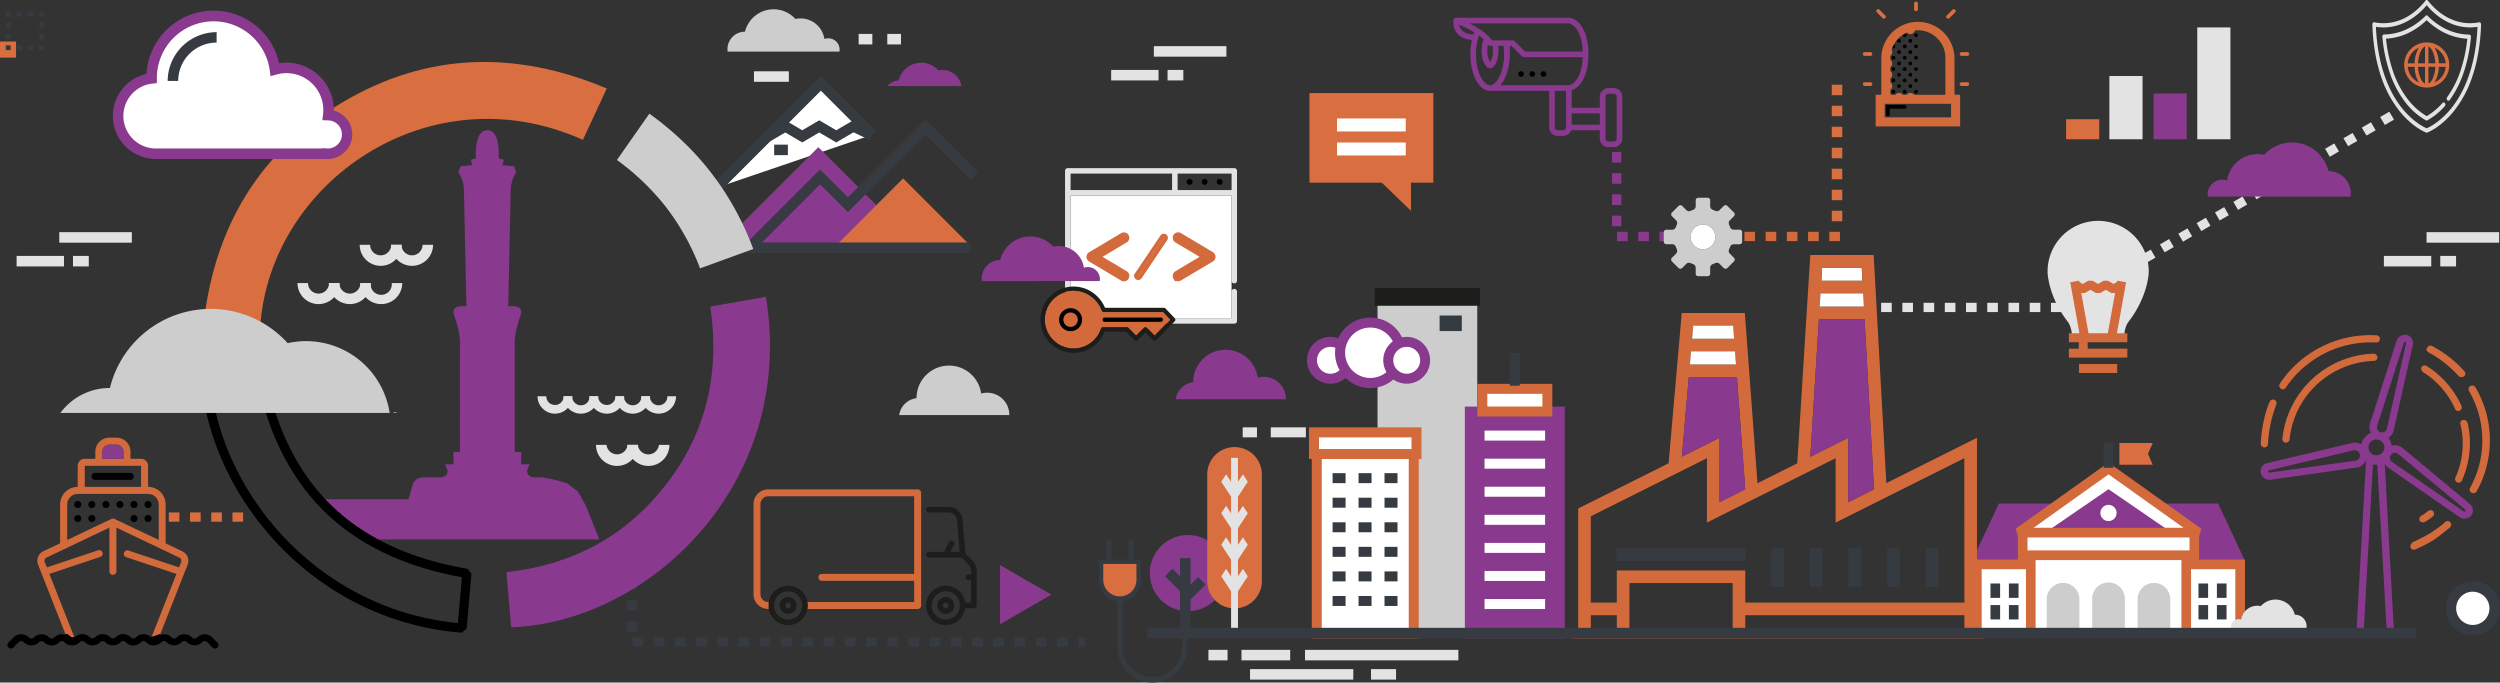 <?xml version="1.0" encoding="UTF-8"?>
<svg xmlns="http://www.w3.org/2000/svg" viewBox="0 0 1884.48 514.49">
  <rect x="0" y="0" width="1884.48" height="514.49" fill="#333333" stroke="none"/>
  <defs>
    <style>.cls-1{fill:#363b41;}.cls-2{fill:#893a8e;}.cls-3{fill:#fff;}.cls-4{fill:#cdcdcd;}.cls-11,.cls-12,.cls-5{fill:#d96f40;}.cls-6{fill:#e4e3e3;}.cls-7{fill:#1d1d1b;}.cls-8{fill:#d36a3c;}.cls-9{fill:#30a9a9;}.cls-10{fill:#893b8e;}.cls-11,.cls-12{stroke:#d36a3c;stroke-miterlimit:10;}.cls-11{stroke-width:4px;}.cls-12{stroke-width:2px;}</style>
  </defs>
  <g id="Livello_2" data-name="Livello 2">
    <g id="Livello_1-2" data-name="Livello 1">
      <path class="cls-1" d="M818,487.42H812.8v-7H818Zm-13.22,0h-8v-7h8Zm-16,0h-8v-7h8Zm-16,0h-8v-7h8Zm-16,0h-8v-7h8Zm-16,0h-8v-7h8Zm-16,0h-8v-7h8Zm-16,0h-8v-7h8Zm-16,0h-8v-7h8Zm-16,0h-8v-7h8Zm-16,0h-8v-7h8Zm-16,0h-8v-7h8Zm-16,0h-8v-7h8Zm-16,0h-8v-7h8Zm-16,0h-8v-7h8Zm-16,0h-8v-7h8Zm-16,0h-8v-7h8Zm-16,0h-8v-7h8Zm-16,0h-8v-7h8Zm-16,0h-8v-7h8Zm-16,0h-8v-7h8Zm-16,0h-8v-7h8Zm-4.86-11.14h-7v-8h7Zm0-16h-7v-8h7Zm0-16h-7v-8h7Zm0-16h-7v-8h7Z"></path>
      <path class="cls-2" d="M367.35,406.59h84.38l-10-25.21-6.28-11.16s-1.54-.8-7-5.26c-1.78-1.44-17-5.16-21.42-5.17h-4c-6.21,0-5.69-5.17-5.69-5.17l1.81-4.63-6.29,0v-9.31H388s0-76.53,0-82.48,1.59-12.15,4.44-20.71-9.31-6.44-9.31-6.44l1.81-87.65a25.49,25.49,0,0,1,4.14-13.44l-1.55-4.66-8.79-.77,1-4.14-3.88-1s1.81-21.21-8.53-21.21-8.53,21.21-8.53,21.21l-3.88,1,1,4.14-8.79.77-1.55,4.66a25.49,25.49,0,0,1,4.14,13.44L351.58,231s-12.16-2.11-9.31,6.44,4.48,14.76,4.44,20.71,0,82.48,0,82.48h-4.87V350l-6.29,0,1.81,4.63s.51,5.17-5.69,5.17H319a8,8,0,0,0-7.76,5.17l-3.36,11.38H242.19l35.6,30.25h89.55"></path>
      <polyline class="cls-3" points="657.54 101.56 618.77 62.78 540 141.54"></polyline>
      <polygon class="cls-1" points="542.8 144.34 537.21 138.74 618.77 57.18 660.34 98.77 654.75 104.36 618.77 68.38 542.8 144.34"></polygon>
      <polygon class="cls-1" points="630.34 107.37 617.54 99.86 604.73 107.37 591.92 99.86 581.12 106.2 577.11 99.37 591.92 90.68 604.73 98.19 617.54 90.68 630.34 98.19 642.94 90.8 659.24 98.5 655.85 105.66 643.34 99.74 630.34 107.37"></polygon>
      <path class="cls-4" d="M632.77,38.9a8.52,8.52,0,0,0-8.64-10,8.72,8.72,0,0,0-2.72.47,18.15,18.15,0,0,0-17.95-15.5,17.77,17.77,0,0,0-3.89.43,22.19,22.19,0,0,0-38,9.59h0A13.15,13.15,0,0,0,548.36,37a13,13,0,0,0,.15,1.88Z"></path>
      <polygon class="cls-2" points="616.84 110.93 537.49 190.28 696.18 190.28 616.84 110.93"></polygon>
      <polygon class="cls-5" points="680.75 134.49 630.61 184.64 730.89 184.64 680.75 134.49"></polygon>
      <path class="cls-2" d="M724.69,64.9a14.35,14.35,0,0,0-14.17-12.15,15,15,0,0,0-3.08.34,17.55,17.55,0,0,0-30.06,7.59h0A10.35,10.35,0,0,0,669,64.9Z"></path>
      <path class="cls-2" d="M725.16,64.9h.66v-.16C725.6,64.78,725.38,64.84,725.16,64.9Z"></path>
      <polygon class="cls-1" points="730.89 190.69 555.25 190.69 618.17 127.78 639.09 148.7 697.57 90.22 737.39 130.04 731.79 135.64 697.57 101.42 639.09 159.9 618.17 138.97 574.36 182.77 730.89 182.77 730.89 190.69"></polygon>
      <rect class="cls-6" x="568.33" y="53.74" width="26.3" height="7.92"></rect>
      <rect class="cls-1" x="583.56" y="109.03" width="10.33" height="7.92"></rect>
      <rect class="cls-6" x="647.23" y="25.56" width="10.33" height="7.92"></rect>
      <rect class="cls-6" x="668.83" y="25.56" width="10.33" height="7.92"></rect>
      <path class="cls-5" d="M439.37,105.42c5.89-12.67,11.78-25.25,18-38.71C388.77,37.85,321.82,39.25,257.77,77.35c-61.86,36.87-95.47,92.74-104.09,164.8,14.69,1.31,28.6,2.46,42.5,3.69C203.74,137,324,53.51,439.37,105.42Z"></path>
      <path class="cls-2" d="M577.32,223.76c-13.81,2.37-27.54,4.83-41.88,7.3,7.39,49.89-2.82,94.76-33.34,134.09-30.27,39.15-70.74,60.7-120.37,66.16,1.24,14.08,2.38,27.8,3.61,41.53,103.82-3.7,215-108,192-249.08Z"></path>
      <path d="M348,476.94c-117.4-9.57-193.5-110-196.69-197.54l3.18-3.61c8.85-.79,17.7-1.55,26.4-2.3l14.26-1.22,3.75,2.9c7.41,43.87,24,79,49.4,104.34s60.4,41.91,104.16,49.23l2.91,3.75c-.74,8.75-1.53,17.69-2.33,26.76l-1.27,14.51ZM158.48,282.46c4.8,82.9,76.52,176.41,186.64,187.2l1-11q1.05-12,2.05-23.55c-43.75-7.83-79-24.86-104.77-50.63s-42.88-61.08-50.79-104.94l-11.07,1C173.91,281.12,166.2,281.78,158.48,282.46Z"></path>
      <path class="cls-4" d="M502.36,156.54a180,180,0,0,1,25.34,45.75c13.28-4.84,26.39-9.59,40.12-14.61-15.84-42.14-41.7-75.66-78.31-102-8.18,11.61-16.18,23.05-24.45,34.93a185.38,185.38,0,0,1,37.3,35.9Z"></path>
      <rect class="cls-4" x="1038.37" y="222.49" width="75.17" height="255.21"></rect>
      <rect class="cls-7" x="1036.28" y="217.05" width="79.35" height="13.44"></rect>
      <rect class="cls-3" x="992.57" y="339.54" width="73.09" height="137.85"></rect>
      <path class="cls-8" d="M1069.42,481.15H988.81V335.78h80.61Zm-73.09-7.52h65.57V343.3H996.33Z"></path>
      <rect class="cls-3" x="990.49" y="325.9" width="77.26" height="16.29"></rect>
      <path class="cls-8" d="M1071.51,346H986.72V322.14h84.79Zm-77.26-7.53H1064v-8.76H994.25Z"></path>
      <line class="cls-3" x1="1004.49" y1="360.42" x2="1014.29" y2="360.42"></line>
      <rect class="cls-1" x="1004.49" y="356.66" width="9.79" height="7.53"></rect>
      <line class="cls-3" x1="1024.06" y1="360.42" x2="1033.86" y2="360.42"></line>
      <rect class="cls-1" x="1024.06" y="356.66" width="9.8" height="7.53"></rect>
      <line class="cls-3" x1="1043.63" y1="360.42" x2="1053.43" y2="360.42"></line>
      <rect class="cls-1" x="1043.63" y="356.66" width="9.8" height="7.53"></rect>
      <line class="cls-3" x1="1004.49" y1="378.93" x2="1014.29" y2="378.93"></line>
      <rect class="cls-1" x="1004.49" y="375.17" width="9.79" height="7.53"></rect>
      <line class="cls-3" x1="1024.06" y1="378.93" x2="1033.86" y2="378.93"></line>
      <rect class="cls-1" x="1024.06" y="375.17" width="9.8" height="7.53"></rect>
      <line class="cls-3" x1="1043.63" y1="378.93" x2="1053.43" y2="378.93"></line>
      <rect class="cls-1" x="1043.63" y="375.17" width="9.8" height="7.53"></rect>
      <line class="cls-3" x1="1004.49" y1="397.45" x2="1014.29" y2="397.45"></line>
      <rect class="cls-1" x="1004.49" y="393.69" width="9.79" height="7.53"></rect>
      <line class="cls-3" x1="1024.06" y1="397.45" x2="1033.86" y2="397.45"></line>
      <rect class="cls-1" x="1024.06" y="393.69" width="9.8" height="7.53"></rect>
      <line class="cls-3" x1="1043.63" y1="397.45" x2="1053.43" y2="397.45"></line>
      <rect class="cls-1" x="1043.63" y="393.69" width="9.8" height="7.53"></rect>
      <line class="cls-3" x1="1004.49" y1="415.97" x2="1014.29" y2="415.97"></line>
      <rect class="cls-1" x="1004.49" y="412.2" width="9.79" height="7.53"></rect>
      <line class="cls-3" x1="1024.06" y1="415.97" x2="1033.86" y2="415.97"></line>
      <rect class="cls-1" x="1024.06" y="412.2" width="9.8" height="7.53"></rect>
      <line class="cls-3" x1="1043.63" y1="415.97" x2="1053.43" y2="415.97"></line>
      <rect class="cls-1" x="1043.63" y="412.2" width="9.8" height="7.53"></rect>
      <line class="cls-3" x1="1004.49" y1="434.48" x2="1014.29" y2="434.48"></line>
      <rect class="cls-1" x="1004.49" y="430.72" width="9.79" height="7.53"></rect>
      <line class="cls-3" x1="1024.06" y1="434.48" x2="1033.86" y2="434.48"></line>
      <rect class="cls-1" x="1024.06" y="430.72" width="9.8" height="7.53"></rect>
      <line class="cls-3" x1="1043.63" y1="434.48" x2="1053.43" y2="434.48"></line>
      <rect class="cls-1" x="1043.63" y="430.72" width="9.8" height="7.53"></rect>
      <line class="cls-3" x1="1004.49" y1="453" x2="1014.29" y2="453"></line>
      <rect class="cls-1" x="1004.49" y="449.24" width="9.79" height="7.53"></rect>
      <line class="cls-3" x1="1024.06" y1="453" x2="1033.86" y2="453"></line>
      <rect class="cls-1" x="1024.06" y="449.24" width="9.8" height="7.53"></rect>
      <line class="cls-3" x1="1043.63" y1="453" x2="1053.43" y2="453"></line>
      <rect class="cls-1" x="1043.63" y="449.24" width="9.8" height="7.53"></rect>
      <rect class="cls-2" x="1107.96" y="310.23" width="67.79" height="167.16"></rect>
      <path class="cls-2" d="M1179.51,481.15h-75.32V306.47h75.32Zm-67.79-7.52H1172V314h-60.27Z"></path>
      <rect class="cls-3" x="1117.33" y="293.12" width="49.04" height="17.06"></rect>
      <path class="cls-8" d="M1170.13,313.94h-56.56V289.35h56.56Zm-49-7.52h41.52v-9.54h-41.52Z"></path>
      <rect class="cls-3" x="1119.04" y="324.58" width="45.63" height="7.53"></rect>
      <rect class="cls-3" x="1119.04" y="345.75" width="45.63" height="7.53"></rect>
      <rect class="cls-3" x="1119.04" y="366.9" width="45.63" height="7.53"></rect>
      <rect class="cls-3" x="1119.04" y="388.07" width="45.63" height="7.53"></rect>
      <rect class="cls-3" x="1119.04" y="409.23" width="45.63" height="7.53"></rect>
      <rect class="cls-3" x="1119.04" y="430.39" width="45.63" height="7.53"></rect>
      <rect class="cls-3" x="1119.04" y="451.55" width="45.63" height="7.53"></rect>
      <line class="cls-9" x1="1141.85" y1="290.76" x2="1141.85" y2="266.07"></line>
      <rect class="cls-1" x="1138.09" y="266.07" width="7.53" height="24.69"></rect>
      <line class="cls-3" x1="957.9" y1="325.9" x2="984.35" y2="325.9"></line>
      <rect class="cls-6" x="957.9" y="322.13" width="26.45" height="7.53"></rect>
      <line class="cls-3" x1="947.48" y1="325.9" x2="936.74" y2="325.9"></line>
      <rect class="cls-6" x="936.74" y="322.13" width="10.75" height="7.53"></rect>
      <line class="cls-3" x1="1098.89" y1="245.79" x2="1088.15" y2="245.79"></line>
      <rect class="cls-1" x="1085.15" y="237.83" width="16.74" height="11.73"></rect>
      <path class="cls-3" d="M1016.73,271.58a13.89,13.89,0,1,1-13.89-13.88A13.89,13.89,0,0,1,1016.73,271.58Z"></path>
      <path class="cls-2" d="M1002.84,289.23a17.65,17.65,0,1,1,17.65-17.65A17.67,17.67,0,0,1,1002.84,289.23Zm0-27.77A10.13,10.13,0,1,0,1013,271.58,10.13,10.13,0,0,0,1002.84,261.46Z"></path>
      <path class="cls-3" d="M1055.75,266a22.82,22.82,0,1,1-22.82-22.81A22.82,22.82,0,0,1,1055.75,266Z"></path>
      <path class="cls-2" d="M1032.93,292.54A26.58,26.58,0,1,1,1059.51,266,26.61,26.61,0,0,1,1032.93,292.54Zm0-45.63a19,19,0,1,0,19,19A19.07,19.07,0,0,0,1032.93,246.91Z"></path>
      <path class="cls-3" d="M1074.26,271.58a13.89,13.89,0,1,1-13.88-13.88A13.89,13.89,0,0,1,1074.26,271.58Z"></path>
      <path class="cls-2" d="M1060.38,289.23A17.65,17.65,0,1,1,1078,271.58,17.67,17.67,0,0,1,1060.38,289.23Zm0-27.77a10.13,10.13,0,1,0,10.12,10.12A10.13,10.13,0,0,0,1060.38,261.46Z"></path>
      <polygon class="cls-2" points="1692.32 422.9 1486.43 422.9 1506.75 379.56 1672.01 379.56 1692.32 422.9"></polygon>
      <polyline class="cls-3" points="1688.6 477.52 1688.6 425.44 1490.15 425.44 1490.15 477.52"></polyline>
      <polygon class="cls-8" points="1692.23 477.52 1684.97 477.52 1684.97 429.07 1493.78 429.07 1493.78 477.52 1486.52 477.52 1486.52 421.81 1692.23 421.81 1692.23 477.52"></polygon>
      <polygon class="cls-3" points="1589.38 353.1 1657.3 401.54 1589.38 401.54 1521.45 401.54 1589.38 353.1"></polygon>
      <path class="cls-8" d="M1657.3,405.17H1521.45l-2.11-6.58,67.93-48.44h4.21l67.93,48.44Zm-124.51-7.26H1646l-56.58-40.35Z"></path>
      <polyline class="cls-2" points="1543.77 400.07 1589.38 368.77 1634.98 400.07"></polyline>
      <polyline class="cls-3" points="1647.97 477.52 1647.97 418.52 1530.78 418.52 1530.78 477.52"></polyline>
      <polygon class="cls-8" points="1651.6 477.52 1644.34 477.52 1644.34 422.15 1534.41 422.15 1534.41 477.52 1527.15 477.52 1527.15 414.89 1651.6 414.89 1651.6 477.52"></polygon>
      <rect class="cls-3" x="1524.69" y="401.53" width="129.38" height="16.99"></rect>
      <path class="cls-8" d="M1657.7,422.15H1521.05V397.9H1657.7Zm-129.38-7.26h122.12v-9.73H1528.32Z"></path>
      <line class="cls-3" x1="1589.38" y1="352.6" x2="1589.38" y2="333.6"></line>
      <rect class="cls-1" x="1585.74" y="333.6" width="7.26" height="19"></rect>
      <polygon class="cls-5" points="1597.57 350.3 1597.57 342.11 1597.57 333.92 1622.73 333.92 1619.1 342.11 1622.73 350.3 1597.57 350.3"></polygon>
      <path class="cls-4" d="M1567.43,477.52V451.71a12.31,12.31,0,0,0-24.62,0v25.81Z"></path>
      <path class="cls-4" d="M1601.68,477.52V451.71a12.31,12.31,0,1,0-24.61,0v25.81Z"></path>
      <path class="cls-4" d="M1635.94,477.52V451.71a12.31,12.31,0,1,0-24.62,0v25.81Z"></path>
      <rect class="cls-1" x="1500.41" y="439.83" width="7.26" height="10.84"></rect>
      <rect class="cls-1" x="1514.29" y="439.83" width="7.26" height="10.84"></rect>
      <rect class="cls-1" x="1500.41" y="456.09" width="7.26" height="10.84"></rect>
      <rect class="cls-1" x="1514.29" y="456.09" width="7.26" height="10.84"></rect>
      <rect class="cls-1" x="1657.2" y="439.83" width="7.26" height="10.84"></rect>
      <rect class="cls-1" x="1671.08" y="439.83" width="7.26" height="10.84"></rect>
      <rect class="cls-1" x="1657.2" y="456.09" width="7.26" height="10.84"></rect>
      <rect class="cls-1" x="1671.08" y="456.09" width="7.26" height="10.84"></rect>
      <path class="cls-3" d="M1595.47,386.67a6.1,6.1,0,1,1-6.09-6.1A6.09,6.09,0,0,1,1595.47,386.67Z"></path>
      <rect class="cls-6" x="935.82" y="489.85" width="36.72" height="7.92"></rect>
      <rect class="cls-6" x="983.71" y="489.86" width="115.59" height="7.92"></rect>
      <rect class="cls-6" x="942.27" y="504.37" width="77.83" height="7.92"></rect>
      <rect class="cls-6" x="1033.45" y="504.37" width="18.88" height="7.92"></rect>
      <rect class="cls-6" x="910.91" y="489.85" width="14.42" height="7.92"></rect>
      <path class="cls-2" d="M924.14,432a28.7,28.7,0,1,1-28.69-28.7A28.7,28.7,0,0,1,924.14,432Z"></path>
      <line class="cls-3" x1="893.47" y1="420.7" x2="893.47" y2="478.25"></line>
      <rect class="cls-1" x="889.51" y="420.7" width="7.92" height="57.55"></rect>
      <line class="cls-3" x1="893.47" y1="450.25" x2="905.91" y2="437.81"></line>
      <rect class="cls-1" x="890.89" y="440.08" width="17.6" height="7.92" transform="translate(-50.52 766.07) rotate(-44.99)"></rect>
      <line class="cls-3" x1="893.47" y1="444.04" x2="881.02" y2="431.59"></line>
      <rect class="cls-1" x="883.28" y="429.01" width="7.92" height="17.6" transform="translate(-49.68 755.7) rotate(-45.01)"></rect>
      <path class="cls-5" d="M951.18,438a20.6,20.6,0,0,1-20.61,20.6h0A20.6,20.6,0,0,1,910,438V357.65A20.6,20.6,0,0,1,930.57,337h0a20.61,20.61,0,0,1,20.61,20.61Z"></path>
      <line class="cls-6" x1="930.57" y1="345.11" x2="930.57" y2="478.25"></line>
      <rect class="cls-6" x="927.98" y="345.11" width="5.19" height="133.15"></rect>
      <line class="cls-6" x1="930.57" y1="444.03" x2="938.74" y2="431.59"></line>
      <polygon class="cls-6" points="932.41 446.83 928.74 441.23 936.9 428.79 940.57 434.39 932.41 446.83"></polygon>
      <line class="cls-6" x1="930.57" y1="444.04" x2="922.41" y2="431.59"></line>
      <polygon class="cls-6" points="928.74 446.84 920.57 434.39 924.24 428.79 932.41 441.24 928.74 446.84"></polygon>
      <line class="cls-6" x1="930.57" y1="420.28" x2="938.74" y2="407.84"></line>
      <polygon class="cls-6" points="932.41 423.08 928.74 417.48 936.9 405.04 940.57 410.64 932.41 423.08"></polygon>
      <line class="cls-6" x1="930.57" y1="420.29" x2="922.41" y2="407.84"></line>
      <polygon class="cls-6" points="928.74 423.08 920.57 410.64 924.24 405.04 932.41 417.49 928.74 423.08"></polygon>
      <line class="cls-6" x1="930.57" y1="396.53" x2="938.74" y2="384.09"></line>
      <polygon class="cls-6" points="932.41 399.33 928.74 393.73 936.9 381.29 940.57 386.89 932.41 399.33"></polygon>
      <line class="cls-6" x1="930.57" y1="396.53" x2="922.41" y2="384.09"></line>
      <polygon class="cls-6" points="928.74 399.33 920.57 386.89 924.24 381.29 932.41 393.74 928.74 399.33"></polygon>
      <line class="cls-6" x1="930.57" y1="372.78" x2="938.74" y2="360.34"></line>
      <polygon class="cls-6" points="932.41 375.58 928.74 369.98 936.9 357.54 940.57 363.14 932.41 375.58"></polygon>
      <line class="cls-6" x1="930.57" y1="372.78" x2="922.41" y2="360.34"></line>
      <polygon class="cls-6" points="928.74 375.58 920.57 363.14 924.24 357.54 932.41 369.99 928.74 375.58"></polygon>
      <path class="cls-6" d="M1681.72,473.51a5.85,5.85,0,0,1,7.68-6.45,12.26,12.26,0,0,1,12.12-10.47,12,12,0,0,1,2.63.29,15,15,0,0,1,25.68,6.48h0a8.76,8.76,0,0,1,8.78,10.15Z"></path>
      <path class="cls-3" d="M1880.52,458.59A16.5,16.5,0,1,1,1864,442.1,16.49,16.49,0,0,1,1880.52,458.59Z"></path>
      <path class="cls-1" d="M1864,479a20.45,20.45,0,1,1,20.45-20.45A20.47,20.47,0,0,1,1864,479Zm0-33a12.54,12.54,0,1,0,12.53,12.54A12.55,12.55,0,0,0,1864,446.05Z"></path>
      <path class="cls-6" d="M418.33,311.81a13.14,13.14,0,0,1-13.13-13.13h6.55a6.58,6.58,0,1,0,13.16,0h6.54A13.14,13.14,0,0,1,418.33,311.81Z"></path>
      <path class="cls-6" d="M437.86,311.81a13.14,13.14,0,0,1-13.12-13.13h6.55a6.58,6.58,0,1,0,13.15,0H451A13.14,13.14,0,0,1,437.86,311.81Z"></path>
      <path class="cls-6" d="M457.4,311.81a13.14,13.14,0,0,1-13.13-13.13h6.55a6.58,6.58,0,0,0,13.16,0h6.55A13.14,13.14,0,0,1,457.4,311.81Z"></path>
      <path class="cls-6" d="M476.94,311.81a13.14,13.14,0,0,1-13.13-13.13h6.55a6.58,6.58,0,1,0,13.15,0h6.55A13.14,13.14,0,0,1,476.94,311.81Z"></path>
      <path class="cls-6" d="M496.47,311.81a13.14,13.14,0,0,1-13.12-13.13h6.55a6.58,6.58,0,1,0,13.15,0h6.55A13.14,13.14,0,0,1,496.47,311.81Z"></path>
      <path class="cls-6" d="M240.11,229.22a15.88,15.88,0,0,1-15.86-15.87h7.91a7.95,7.95,0,0,0,15.9,0H256A15.89,15.89,0,0,1,240.11,229.22Z"></path>
      <path class="cls-6" d="M263.73,229.22a15.89,15.89,0,0,1-15.87-15.87h7.92a7.95,7.95,0,1,0,15.9,0h7.92A15.89,15.89,0,0,1,263.73,229.22Z"></path>
      <path class="cls-6" d="M287.35,229.22a15.89,15.89,0,0,1-15.87-15.87h7.92a8,8,0,1,0,15.9,0h7.92A15.89,15.89,0,0,1,287.35,229.22Z"></path>
      <path class="cls-6" d="M465.13,351.21a15.88,15.88,0,0,1-15.87-15.86h7.92a8,8,0,0,0,15.9,0H481A15.88,15.88,0,0,1,465.13,351.21Z"></path>
      <path class="cls-6" d="M488.74,351.21a15.87,15.87,0,0,1-15.86-15.86h7.91a8,8,0,0,0,15.91,0h7.91A15.88,15.88,0,0,1,488.74,351.21Z"></path>
      <path class="cls-6" d="M287,200.39a15.89,15.89,0,0,1-15.87-15.87H279a7.95,7.95,0,1,0,15.9,0h7.92A15.89,15.89,0,0,1,287,200.39Z"></path>
      <path class="cls-6" d="M310.57,200.39a15.89,15.89,0,0,1-15.87-15.87h7.92a7.95,7.95,0,1,0,15.9,0h7.92A15.89,15.89,0,0,1,310.57,200.39Z"></path>
      <path class="cls-3" d="M247.42,86.77a31.11,31.11,0,0,0,.24-3.76,31.74,31.74,0,0,0-40.42-30.62,46.69,46.69,0,0,0-92.95,6.39c0,.11,0,.21,0,.31a28.49,28.49,0,0,0,3.26,56.8H245.73a.14.14,0,0,1,0-.06c.41,0,.81.06,1.23.06a14.56,14.56,0,0,0,.44-29.12Z"></path>
      <path class="cls-2" d="M249.33,119.85H117.56a32.45,32.45,0,0,1-7.13-64.11,50.65,50.65,0,0,1,100-8.09A35.7,35.7,0,0,1,251.62,83v.37a18.53,18.53,0,0,1-2.28,36.32Zm-6.3-8.2,3.05.23c.3,0,.6.05.9.05a10.6,10.6,0,0,0,.33-21.2L243,90.6l.5-4.29a28.38,28.38,0,0,0,.21-3.3A27.79,27.79,0,0,0,208.31,56.2l-4.37,1.22-.62-4.5a42.74,42.74,0,0,0-85.07,5.86v3.84l-3.51.41a24.53,24.53,0,0,0,2.81,48.9H242.93Z"></path>
      <path class="cls-1" d="M134.31,61l-7.92,0a37,37,0,0,1,36.9-36.76V32.1A29,29,0,0,0,134.31,61Z"></path>
      <rect class="cls-6" x="837.58" y="52.71" width="35.71" height="7.92"></rect>
      <rect class="cls-6" x="880.09" y="52.71" width="11.9" height="7.92"></rect>
      <rect class="cls-6" x="869.76" y="34.79" width="54.69" height="7.92"></rect>
      <rect class="cls-6" x="12.51" y="192.91" width="35.71" height="7.92"></rect>
      <rect class="cls-6" x="55.02" y="192.91" width="11.9" height="7.92"></rect>
      <rect class="cls-6" x="44.69" y="175" width="54.69" height="7.92"></rect>
      <rect class="cls-6" x="1796.95" y="192.91" width="35.71" height="7.92"></rect>
      <rect class="cls-6" x="1839.46" y="192.91" width="11.9" height="7.92"></rect>
      <rect class="cls-6" x="1829.13" y="175" width="54.69" height="7.92"></rect>
      <polygon class="cls-5" points="987.07 70.16 1080.44 70.16 1080.44 137.69 1063.59 137.69 1063.59 158.89 1041.55 137.69 987.07 137.69 987.07 70.16"></polygon>
      <rect class="cls-3" x="1007.85" y="89.31" width="51.81" height="9.78"></rect>
      <rect class="cls-3" x="1007.85" y="107.41" width="51.81" height="9.78"></rect>
      <polygon class="cls-2" points="792.45 448.23 773.13 459.39 753.81 470.54 753.81 448.23 753.81 425.93 773.13 437.08 792.45 448.23"></polygon>
      <rect class="cls-5" x="1557.41" y="89.88" width="25" height="15.09"></rect>
      <rect class="cls-6" x="1590.04" y="57.29" width="25" height="47.69"></rect>
      <rect class="cls-2" x="1623.32" y="70.5" width="25" height="34.48"></rect>
      <rect class="cls-6" x="1656.28" y="20.67" width="25" height="84.3"></rect>
      <path class="cls-5" d="M1380.78,166.78v-7.92h7.92v7.92Zm0-15.84V143h7.92v7.91Zm0-15.83v-7.92h7.92v7.92Zm0-15.83v-7.92h7.92v7.92Zm0-15.84V95.52h7.92v7.92Zm0-15.83V79.69h7.92v7.92Zm0-15.84V63.86h7.92v7.91Z"></path>
      <rect class="cls-5" y="31.31" width="12.11" height="12.11"></rect>
      <rect class="cls-1" x="29.65" y="34.12" width="3.69" height="3.69"></rect>
      <path class="cls-1" d="M25.33,37.81H21V34.12h4.32Zm-8.65,0H12.36V34.12h4.32Z"></path>
      <rect class="cls-1" x="4.34" y="34.12" width="3.69" height="3.69"></rect>
      <path class="cls-1" d="M8,29.79H4.34V25.47H8Zm0-8.64H4.34V16.82H8Z"></path>
      <rect class="cls-1" x="4.34" y="8.8" width="3.69" height="3.69"></rect>
      <path class="cls-1" d="M25.33,12.5H21V8.8h4.32Zm-8.65,0H12.36V8.8h4.32Z"></path>
      <rect class="cls-1" x="29.65" y="8.8" width="3.69" height="3.69"></rect>
      <path class="cls-1" d="M33.35,29.79h-3.7V25.47h3.7Zm0-8.64h-3.7V16.82h3.7Z"></path>
      <polygon class="cls-3" points="1373.51 201.76 1403.36 201.76 1403.91 211.67 1372.89 211.67 1373.51 201.76"></polygon>
      <rect class="cls-1" x="1218.64" y="413.43" width="97.03" height="9.5"></rect>
      <rect class="cls-1" x="1335.18" y="413.33" width="9.5" height="29.11"></rect>
      <rect class="cls-1" x="1364.3" y="413.33" width="9.5" height="29.11"></rect>
      <rect class="cls-1" x="1393.4" y="413.33" width="9.5" height="29.11"></rect>
      <rect class="cls-1" x="1422.51" y="413.33" width="9.5" height="29.11"></rect>
      <rect class="cls-1" x="1451.62" y="413.33" width="9.5" height="29.11"></rect>
      <path class="cls-8" d="M1490.23,473.65V330l-68.33,34.17-9.55-171.93h-47.77l-9.81,157-30,15-9.51-128.32h-47.58L1257.8,349.2l-68.17,34.09v90.36h-5v7.5h310.51v-7.5ZM1373.5,201.76h29.86l.55,9.91h-31Zm-1.21,19.41h32.15l.55,9.9h-33.32Zm-1.21,19.4h34.44l7.12,128.25-19.44,9.72V330l-28.61,14.3Zm-94.71,4.85h30l.74,9.91H1275.5Zm-1.69,19.41h33.17l.73,9.91h-34.76ZM1273,284.24h36.3l6.26,84.6-19.38,9.7V330l-28.4,14.2Zm-54.25,189.41h-19.61v-9.9h19.61Zm87.33,0h-77.83V439.49h77.83Zm174.66,0H1315.57v-9.9h165.16Zm0-19.4H1315.57V430h-96.83v24.26h-19.61V389.16l87.54-43.77v48.52l97-48.52v48.52l97-48.52Z"></path>
      <polygon class="cls-3" points="1276.37 245.43 1306.41 245.43 1307.15 255.33 1275.5 255.33 1276.37 245.43"></polygon>
      <polygon class="cls-3" points="1274.68 264.83 1307.85 264.83 1308.58 274.74 1273.82 274.74 1274.68 264.83"></polygon>
      <polygon class="cls-2" points="1272.99 284.24 1309.29 284.24 1315.55 368.84 1296.17 378.54 1296.17 330.02 1267.77 344.22 1272.99 284.24"></polygon>
      <polygon class="cls-3" points="1372.29 221.17 1404.44 221.17 1404.99 231.07 1371.67 231.07 1372.29 221.17"></polygon>
      <polygon class="cls-2" points="1371.08 240.57 1405.52 240.57 1412.64 368.82 1393.2 378.54 1393.2 330.02 1364.59 344.32 1371.08 240.57"></polygon>
      <path class="cls-4" d="M293.73,311.26a63.76,63.76,0,0,0-76.87-52.6,78.19,78.19,0,0,0-134,33.8h-.13a46.25,46.25,0,0,0-37.22,18.81Z"></path>
      <path class="cls-4" d="M295.83,311.26h2.93v-.72C297.76,310.72,296.8,311,295.83,311.26Z"></path>
      <path class="cls-2" d="M1861.72,379.88l-50.54-42.11a9.66,9.66,0,0,0-6.24-2.17c-.82,0-1.64.27-2.18.27a11.77,11.77,0,0,0-2.44-6,.94.94,0,0,0,.54-.27,8.07,8.07,0,0,0,3.53-5.43l14.4-64.39a6.15,6.15,0,0,0-4.62-7.33,6.8,6.8,0,0,0-7.6,4.34l-20.11,62.49a9.09,9.09,0,0,0,.55,6.52.94.94,0,0,0,.27.54,11.51,11.51,0,0,0-3.81,2.45,11.12,11.12,0,0,0-3.53,6.24c-.27,0-.27-.27-.54-.27a9,9,0,0,0-6.52-.81l-64.12,15.21a6.17,6.17,0,0,0-4.62,7.34,6.41,6.41,0,0,0,6.25,5.16h.82l65.2-9.24a8.84,8.84,0,0,0,5.7-3.26,6.49,6.49,0,0,0,1.64-3l.27.27a2.12,2.12,0,0,0-.55,1.36l-7.06,125.79H1768a2.72,2.72,0,1,0,0,5.43h44.82a2.72,2.72,0,1,0,0-5.43h-8.42l-6.79-123.88a7.65,7.65,0,0,0,2.45,2.71l54.06,37.49a5.94,5.94,0,0,0,3.53,1.09,6.67,6.67,0,0,0,5.16-2.45,6.38,6.38,0,0,0-1.08-8.69Zm-83.68-34a3.7,3.7,0,0,1-2.17,1.36l-65.2,9c-.55,0-.82-.27-1.09-.81,0-.27.27-.82.54-.82l64.12-15.21h.81a5.05,5.05,0,0,1,1.9.54,3.92,3.92,0,0,1,1.9,2.72,3.74,3.74,0,0,1-.81,3.26Zm9.24-13a6.13,6.13,0,0,1,4.34-1.63,6,6,0,0,1,5.71,6.25,5.78,5.78,0,0,1-1.9,4.07,6.17,6.17,0,0,1-4.35,1.63,5.74,5.74,0,0,1-4.07-1.9,6.13,6.13,0,0,1-1.63-4.35,5.25,5.25,0,0,1,1.9-4.07ZM1799,473.61h-17.12l6.79-123.34h3.26Zm.27-150.51a4.21,4.21,0,0,1-1.63,2.18,4.46,4.46,0,0,1-3.26.54,3.9,3.9,0,0,1-2.45-2.18,4.61,4.61,0,0,1,0-2.71L1812,258.44c0-.27.54-.54.81-.54h.27c.55,0,.82.54.55,1.08Zm59,62.21c-.27.28-.81.55-1.08.28L1803,348.1a2.79,2.79,0,0,1-1.37-2.18,3.75,3.75,0,0,1,.82-3.26,3,3,0,0,1,2.72-1.36,3.27,3.27,0,0,1,2.44.82L1858.18,384a.88.88,0,0,1,0,1.35Z"></path>
      <path class="cls-8" d="M1789.18,266.59a71.59,71.59,0,0,0-68.73,64.12,2.69,2.69,0,0,0,2.44,3h.27a2.89,2.89,0,0,0,2.72-2.45c3.26-32.87,30.7-58.14,63.57-59.23a2.72,2.72,0,0,0,2.72-2.71,3.17,3.17,0,0,0-3-2.72Z"></path>
      <path class="cls-8" d="M1791.08,252.74a82,82,0,0,0-72.54,36.4,2.68,2.68,0,0,0,.82,3.81,2.12,2.12,0,0,0,1.36.54,3.32,3.32,0,0,0,2.17-1.09,77.31,77.31,0,0,1,68.19-34.23,2.72,2.72,0,1,0,0-5.43Z"></path>
      <path class="cls-8" d="M1714.47,301.37a2.69,2.69,0,0,0-3.53,1.35c-3.81,8.43-6.25,20.65-6.8,31.52a2.8,2.8,0,0,0,2.72,3,2.57,2.57,0,0,0,2.72-2.72,98.61,98.61,0,0,1,6.25-29.61,2.69,2.69,0,0,0-1.36-3.53Z"></path>
      <path class="cls-8" d="M1860.09,318.75a3.19,3.19,0,0,0-3.54-2.17,2.58,2.58,0,0,0-1.9,3.26,62.13,62.13,0,0,1-3.8,40.21,2.69,2.69,0,0,0,1.36,3.53,1.62,1.62,0,0,0,1.08.27,2.61,2.61,0,0,0,2.45-1.63,68.44,68.44,0,0,0,4.35-43.47Z"></path>
      <path class="cls-8" d="M1855.47,306a69.24,69.24,0,0,0-26.35-30.16,2.93,2.93,0,0,0-3.81.81,3.37,3.37,0,0,0,1.09,3.81,63.14,63.14,0,0,1,24.18,27.71,2.6,2.6,0,0,0,2.44,1.63,1.65,1.65,0,0,0,1.09-.27,2.7,2.7,0,0,0,1.36-3.53Z"></path>
      <path class="cls-8" d="M1866.06,292.13a2.8,2.8,0,1,0-4.89,2.72,74,74,0,0,1,.82,72.8,2.76,2.76,0,0,0,1.08,3.81,2.48,2.48,0,0,0,1.36.27,2.86,2.86,0,0,0,2.45-1.36,78.84,78.84,0,0,0-.82-78.24Z"></path>
      <path class="cls-8" d="M1857.64,279.9c-5.7-6.79-14.94-14.12-24.18-19a2.74,2.74,0,0,0-3.8,1.08c-1.09,1.09-.54,2.72.81,3.54a85.31,85.31,0,0,1,22.82,17.93,3.11,3.11,0,0,0,2.18.81,5.1,5.1,0,0,0,1.9-.54,2.65,2.65,0,0,0,.27-3.81Z"></path>
      <path class="cls-8" d="M1834.28,385.59a2.93,2.93,0,0,0-3.81-.55l-1.08.82a30.3,30.3,0,0,1-4.35,3,3,3,0,0,0-1.09,3.8,3.48,3.48,0,0,0,2.45,1.09,2.41,2.41,0,0,0,1.36-.28,50.89,50.89,0,0,0,4.89-3.25l1.08-.82a2.92,2.92,0,0,0,.55-3.8Z"></path>
      <path class="cls-8" d="M1847,393.74a2.64,2.64,0,0,0-3.8-.28,58.75,58.75,0,0,1-6.52,5.17,68,68,0,0,1-8.15,5.16q-5.29,2.85-9.78,4.89c-1.36,1.08-2.17,2.71-1.63,4.07a2.62,2.62,0,0,0,2.45,1.63,2,2,0,0,0,1.08-.27,94,94,0,0,0,10.6-5.16,57.69,57.69,0,0,0,8.42-5.7c2.45-1.91,4.89-3.81,7.06-5.71a2.63,2.63,0,0,0,.27-3.8Z"></path>
      <path class="cls-2" d="M886.27,300.94h83c0-.07,0-.15,0-.22a16.66,16.66,0,0,0-21.2-16.06A24.49,24.49,0,0,0,899.34,288c0,.05,0,.1,0,.16A14.94,14.94,0,0,0,886.27,300.94Z"></path>
      <path class="cls-4" d="M677.8,312.88h83c0-.08,0-.15,0-.23a16.65,16.65,0,0,0-21.19-16A24.49,24.49,0,0,0,690.87,300v.16A14.94,14.94,0,0,0,677.8,312.88Z"></path>
      <path d="M1428.64,69.13a1.42,1.42,0,1,1-1.42-1.41,1.43,1.43,0,0,1,1.42,1.41Z"></path>
      <path d="M1437.17,69.13a1.42,1.42,0,1,1-2.84,0,1.42,1.42,0,0,1,2.84,0Z"></path>
      <path d="M1445.69,69.13a1.42,1.42,0,1,1-1.41-1.41,1.42,1.42,0,0,1,1.41,1.41Z"></path>
      <path d="M1428.64,60.61a1.42,1.42,0,1,1-1.42-1.42,1.42,1.42,0,0,1,1.42,1.42Z"></path>
      <path d="M1432.9,64.87a1.42,1.42,0,1,1-1.42-1.42,1.42,1.42,0,0,1,1.42,1.42Z"></path>
      <path d="M1437.17,60.61a1.42,1.42,0,1,1-1.42-1.42,1.42,1.42,0,0,1,1.42,1.42Z"></path>
      <path d="M1441.43,64.87a1.42,1.42,0,1,1-1.42-1.42,1.43,1.43,0,0,1,1.42,1.42Z"></path>
      <path d="M1445.69,60.61a1.42,1.42,0,1,1-1.41-1.42,1.41,1.41,0,0,1,1.41,1.42Z"></path>
      <path d="M1428.64,52.08a1.42,1.42,0,1,1-1.42-1.42,1.43,1.43,0,0,1,1.42,1.42Z"></path>
      <path d="M1432.9,56.35a1.42,1.42,0,1,1-1.42-1.43,1.42,1.42,0,0,1,1.42,1.43Z"></path>
      <path d="M1437.17,52.08a1.42,1.42,0,1,1-1.42-1.42,1.43,1.43,0,0,1,1.42,1.42Z"></path>
      <path d="M1441.43,56.35a1.42,1.42,0,1,1-1.42-1.43,1.43,1.43,0,0,1,1.42,1.43Z"></path>
      <path d="M1445.69,52.08a1.42,1.42,0,1,1-1.41-1.42,1.42,1.42,0,0,1,1.41,1.42Z"></path>
      <path d="M1428.64,43.55a1.42,1.42,0,1,1-1.42-1.42,1.43,1.43,0,0,1,1.42,1.42Z"></path>
      <path d="M1432.9,47.81a1.42,1.42,0,1,1-1.42-1.41,1.41,1.41,0,0,1,1.42,1.41Z"></path>
      <path d="M1437.17,43.55a1.42,1.42,0,1,1-1.42-1.42,1.43,1.43,0,0,1,1.42,1.42Z"></path>
      <path d="M1441.43,47.81A1.42,1.42,0,1,1,1440,46.4a1.42,1.42,0,0,1,1.42,1.41Z"></path>
      <path d="M1445.69,43.55a1.42,1.42,0,1,1-1.41-1.42,1.42,1.42,0,0,1,1.41,1.42Z"></path>
      <path d="M1428.64,35a1.42,1.42,0,1,1-1.42-1.42,1.43,1.43,0,0,1,1.42,1.42Z"></path>
      <path d="M1432.9,39.29a1.42,1.42,0,1,1-1.42-1.42,1.41,1.41,0,0,1,1.42,1.42Z"></path>
      <path d="M1437.17,35a1.42,1.42,0,1,1-1.42-1.42,1.43,1.43,0,0,1,1.42,1.42Z"></path>
      <path d="M1441.43,39.29a1.42,1.42,0,1,1-1.42-1.42,1.42,1.42,0,0,1,1.42,1.42Z"></path>
      <path d="M1445.69,35a1.42,1.42,0,1,1-1.41-1.42,1.42,1.42,0,0,1,1.41,1.42Z"></path>
      <path d="M1432.9,30.76a1.42,1.42,0,1,1-1.42-1.42,1.42,1.42,0,0,1,1.42,1.42Z"></path>
      <path d="M1437.17,26.5a1.42,1.42,0,1,1-1.42-1.42,1.42,1.42,0,0,1,1.42,1.42Z"></path>
      <path d="M1441.43,30.76a1.42,1.42,0,1,1-1.42-1.42,1.43,1.43,0,0,1,1.42,1.42Z"></path>
      <path d="M1445.69,26.5a1.42,1.42,0,1,1-1.41-1.42,1.41,1.41,0,0,1,1.41,1.42Z"></path>
      <path class="cls-8" d="M1477.54,95.3h-63.69V71.4h4.26V43.55a27.59,27.59,0,0,1,55.17,0V71.4h4.26Zm-56.85-6.85h50V78.24h-50Zm22.1-17h23.64V43.55a20.76,20.76,0,0,0-20.74-20.74,20.23,20.23,0,0,0-2.33.14,3.42,3.42,0,0,1-5.89,1.58,21,21,0,0,0-11.59,13A3.36,3.36,0,0,1,1425,42c0,.54-.07,1-.07,1.55v1.5a3.41,3.41,0,0,1,0,5.54v3a3.42,3.42,0,0,1,0,5.55v3a3.42,3.42,0,0,1,0,5.55v3a3.51,3.51,0,0,1,.77.77h3a3.42,3.42,0,0,1,5.55,0h3a3.43,3.43,0,0,1,5.56,0Z"></path>
      <path d="M1423,87.61a1.42,1.42,0,0,0,1.42-1.42V81.93h11.37a1.43,1.43,0,0,0,0-2.85h-14.21v7.11a1.41,1.41,0,0,0,1.42,1.42Z"></path>
      <path class="cls-5" d="M1468.43,14.1a1.42,1.42,0,0,0,1-.42l4.26-4.26a1.42,1.42,0,1,0-2-2l-4.27,4.27a1.42,1.42,0,0,0,1,2.42Z"></path>
      <path class="cls-5" d="M1444.28,8.42A1.42,1.42,0,0,0,1445.69,7V2.73a1.42,1.42,0,1,0-2.83,0V7a1.42,1.42,0,0,0,1.42,1.43Z"></path>
      <path class="cls-5" d="M1478.64,42.13h4.26a1.42,1.42,0,1,0,0-2.84h-4.26a1.42,1.42,0,0,0,0,2.84Z"></path>
      <path class="cls-5" d="M1482.9,62h-4.26a1.42,1.42,0,0,0,0,2.84h4.26a1.42,1.42,0,1,0,0-2.84Z"></path>
      <path class="cls-5" d="M1420.11,14.1a1.43,1.43,0,0,0,1-.42,1.4,1.4,0,0,0,0-2l-4.27-4.27a1.42,1.42,0,1,0-2,2l4.26,4.26a1.39,1.39,0,0,0,1,.42Z"></path>
      <path class="cls-5" d="M1409.91,39.29h-4.27a1.42,1.42,0,0,0,0,2.84h4.27a1.42,1.42,0,0,0,0-2.84Z"></path>
      <path class="cls-5" d="M1409.91,62h-4.27a1.42,1.42,0,0,0,0,2.84h4.27a1.42,1.42,0,0,0,0-2.84Z"></path>
      <path class="cls-2" d="M1216.35,66.39h-3.86a6.56,6.56,0,0,0-6.56,6.54v8.31h-21.21V68c7.74-2.49,12.63-12.84,12.63-27.11,0-15.34-5.66-26.15-14.42-27.54a1.76,1.76,0,0,0-.33,0h-84.84a2.13,2.13,0,0,0-2.08,1.73,13,13,0,0,0,2.64,10c2.41,2.9,6.19,4.59,11.22,5.07a49.28,49.28,0,0,0-1.17,10.76c0,15.46,6.52,27.58,14.85,27.58h44.54V96a6.44,6.44,0,0,0,6.43,6.44h4.1a6.43,6.43,0,0,0,6-4.25h21.61v6.17a6.56,6.56,0,0,0,6.56,6.56h3.86a6.56,6.56,0,0,0,6.55-6.56V72.93a6.56,6.56,0,0,0-6.55-6.54Zm-33.93-48.78c5.09.92,10.15,7.81,10.65,21.21h-43.53L1141.68,31a2.12,2.12,0,0,0-1.5-.62h-15.7a.35.35,0,0,1-.06-.09c-.22-.35-.46-.7-.73-1-.14-.19-.3-.37-.45-.57s-.14-.18-.21-.26a3.73,3.73,0,0,0-.26-.3c-.09-.1-.17-.21-.27-.31l-.12-.12c-.24-.24-.48-.5-.75-.76s-.33-.33-.51-.5c-.42-.39-.87-.79-1.34-1.18l-1.18-1-.56-.43a70.64,70.64,0,0,0-10.27-6.2ZM1125.34,38.1a16,16,0,0,1-2.12,8.64,16,16,0,0,1-2.13-8.64,20.48,20.48,0,0,1,.45-4.35l0,0a2.16,2.16,0,0,0,.64.53.85.85,0,0,1,.17.08,2.11,2.11,0,0,0,.84.19H1125a20.25,20.25,0,0,1,.3,3.53ZM1101.6,22.41a7.93,7.93,0,0,1-1.68-3.76,98.57,98.57,0,0,1,11.37,5.77c-.21.52-.41,1.06-.6,1.61-4.24-.27-7.3-1.48-9.09-3.62Zm11,18.52a42,42,0,0,1,2.3-14.14l.12.09a29.75,29.75,0,0,1,3.35,2.76,22.29,22.29,0,0,0-1.53,8.46c0,7.16,3,13.44,6.37,13.44s6.35-6.28,6.35-13.44a27.16,27.16,0,0,0-.25-3.53h4.07a48.07,48.07,0,0,1,.43,6.36c0,13.14-5.71,23.33-10.6,23.33s-10.61-9.57-10.61-23.33ZM1131,64.26a2,2,0,0,0,.18-.23,17.79,17.79,0,0,0,1.17-1.57l.2-.27a23.83,23.83,0,0,0,1.23-2.13c.11-.2.21-.4.31-.61.28-.58.55-1.17.81-1.78l.33-.8c.25-.65.49-1.32.7-2,.07-.23.16-.43.22-.66.28-.91.53-1.85.76-2.82,0-.19.07-.39.11-.59.18-.79.32-1.58.46-2.4,0-.33.09-.66.13-1,.1-.73.19-1.49.25-2.24,0-.32.06-.64.08-1,.07-1.06.13-2.15.13-3.25V34.57h1.24l7.86,7.86a2,2,0,0,0,1.5.62h44.4c-.49,13.41-5.56,20.29-10.65,21.21Zm47.29,33.94h-4.1A2.2,2.2,0,0,1,1172,96V68.51h8.48V96a2.19,2.19,0,0,1-2.18,2.19Zm6.43-4.25V85.47h21.21V94Zm33.94,10.42a2.31,2.31,0,0,1-2.31,2.31h-3.86a2.31,2.31,0,0,1-2.32-2.31V72.93a2.32,2.32,0,0,1,2.32-2.31h3.86a2.32,2.32,0,0,1,2.31,2.31Z"></path>
      <path d="M1165.64,55.78a2.13,2.13,0,1,1-2.13-2.12,2.14,2.14,0,0,1,2.13,2.12Z"></path>
      <path d="M1157.15,55.78a2.12,2.12,0,1,1-2.12-2.12,2.13,2.13,0,0,1,2.12,2.12Z"></path>
      <path d="M1148.66,55.78a2.12,2.12,0,1,1-2.11-2.12,2.12,2.12,0,0,1,2.11,2.12Z"></path>
      <path class="cls-1" d="M893,422.27a1.34,1.34,0,0,0-1.41,1.42v64.72a22.9,22.9,0,0,1-45.79,0V452.8a15.44,15.44,0,0,0,13.71-15.26V423.69a1.34,1.34,0,0,0-1.41-1.42h-4.24c0-.14.14-.28.14-.42v-13a1.42,1.42,0,1,0-2.83,0v13a.51.51,0,0,0,.14.42h-14c0-.14.14-.28.14-.42v-13a1.41,1.41,0,1,0-2.82,0v13a.51.51,0,0,0,.14.42h-4.24a1.34,1.34,0,0,0-1.41,1.42v13.85a14.83,14.83,0,0,0,13.84,15.26v35.47a25.72,25.72,0,0,0,51.44,0V423.69a1.34,1.34,0,0,0-1.41-1.42Z"></path>
      <path class="cls-1" d="M868.66,514.49a26.26,26.26,0,0,1-26.22-26.22v-35a15.26,15.26,0,0,1-13.84-15.73V423.69a1.83,1.83,0,0,1,1.91-1.92h3.6V408.85a1.91,1.91,0,1,1,3.82,0v12.92h12.71V408.85a1.92,1.92,0,1,1,3.83,0v12.92h3.6a1.83,1.83,0,0,1,1.91,1.92v13.85a15.86,15.86,0,0,1-13.71,15.7v35.17a22.4,22.4,0,0,0,44.79,0V423.69a1.91,1.91,0,1,1,3.82,0v64.58A26.25,26.25,0,0,1,868.66,514.49Zm-38.15-91.72a.84.84,0,0,0-.91.92v13.85A14.29,14.29,0,0,0,843,452.3l.46,0v35.94a25.22,25.22,0,0,0,50.44,0V423.69a.91.91,0,1,0-1.82,0v64.72a23.4,23.4,0,0,1-46.79,0V452.35l.45-.05A14.86,14.86,0,0,0,859,437.54V423.69a.84.84,0,0,0-.91-.92h-4.74v-.5a.88.88,0,0,1,.12-.43l0-13a.92.92,0,1,0-1.83,0v13l.85.85-1.21.07H836.79v-.5a.87.87,0,0,1,.13-.43v-13a.91.91,0,1,0-1.82,0v13l.84.85-1.2.07Z"></path>
      <path class="cls-7" d="M733.54,423l-5.82-5.82-2.05-24.52a10.62,10.62,0,0,0-10.61-10.61H700.2a2.12,2.12,0,0,0,0,4.24h14.86a6.5,6.5,0,0,1,6.37,6.55L723.36,416h-7l2.71-5.42a2.12,2.12,0,1,0-3.8-1.9L711.62,416H700.2a2.12,2.12,0,0,0,0,4.24h24.59l5.75,5.75c1.21,1.21,1.49,4,1.5,4.86V433h-2.13a2.12,2.12,0,0,0,0,4.24H732v17h-4.42a14.86,14.86,0,1,0,0,4.25h6.54a2.12,2.12,0,0,0,2.12-2.13V430.89c0-.52-.07-5.2-2.74-7.86Zm-20.61,44a10.62,10.62,0,1,1,10.62-10.61A10.62,10.62,0,0,1,712.93,467Z"></path>
      <path class="cls-7" d="M594.07,462.73a6.37,6.37,0,1,0-6.37-6.37,6.37,6.37,0,0,0,6.37,6.37Zm0-8.49a2.13,2.13,0,1,1-2.12,2.12,2.13,2.13,0,0,1,2.12-2.12Z"></path>
      <path class="cls-7" d="M712.93,450a6.37,6.37,0,1,0,6.37,6.37,6.37,6.37,0,0,0-6.37-6.37Zm0,8.49a2.13,2.13,0,1,1,2.13-2.12,2.12,2.12,0,0,1-2.13,2.12Z"></path>
      <path class="cls-8" d="M606.88,458.49h84.83a2.12,2.12,0,0,0,2.12-2.12V371.46a2.12,2.12,0,0,0-2.12-2.12H579.12A10.62,10.62,0,0,0,568.51,380v67.93a10.5,10.5,0,0,0,10.61,10.61,2.13,2.13,0,1,0,0-4.25,6.3,6.3,0,0,1-6.37-6.36V380a6.37,6.37,0,0,1,6.37-6.36H689.59V433H619.54a2.12,2.12,0,0,0,0,4.24h70.05v17H606.86"></path>
      <path class="cls-8" d="M579.12,459A11,11,0,0,1,568,447.88V380a11.13,11.13,0,0,1,11.11-11.11H691.71a2.63,2.63,0,0,1,2.62,2.62v84.91a2.63,2.63,0,0,1-2.62,2.62H606.88v-1h84.83a1.63,1.63,0,0,0,1.62-1.62V371.46a1.63,1.63,0,0,0-1.62-1.62H579.12A10.13,10.13,0,0,0,569,380v67.93A10,10,0,0,0,579.12,458a1.63,1.63,0,1,0,0-3.25,6.79,6.79,0,0,1-6.87-6.86V380a6.88,6.88,0,0,1,6.87-6.86h111v60.43H619.54a1.62,1.62,0,0,0,0,3.24h70.55v18H606.86v-1h82.23v-16H619.54a2.62,2.62,0,0,1,0-5.24h69.55V374.09h-110a5.88,5.88,0,0,0-5.87,5.86v67.93a5.8,5.8,0,0,0,5.87,5.86,2.63,2.63,0,1,1,0,5.25Z"></path>
      <path class="cls-7" d="M594.07,471.22a14.86,14.86,0,1,0-14.69-17v4.25A14.87,14.87,0,0,0,594.07,471.22Zm0-25.47a10.62,10.62,0,1,1-10.61,10.61A10.62,10.62,0,0,1,594.07,445.75Z"></path>
      <path class="cls-8" d="M55.9,480l-18.68-47.4,38.12-12.71a2.65,2.65,0,1,0-1.67-5l-38.39,12.8-1.57-4A2.7,2.7,0,0,1,35,420.32L66.8,405.2l15.66-7.46v32.92a2.65,2.65,0,0,0,5.3,0V397.74l15.5,7.38,31.93,15.2a2.69,2.69,0,0,1,1.32,3.38l-1.57,4-38.39-12.8a2.65,2.65,0,0,0-1.67,5L133,432.62l-18.65,47.32c2.39-.13,4.18-1.46,6.43-1.86l20.67-52.44v0a8,8,0,0,0-4-10.08l-12.61-6s0,0,0-.08V380.28A13.27,13.27,0,0,0,111.62,367V351.12a5.3,5.3,0,0,0-5.3-5.3H98.37v-5.3a10.63,10.63,0,0,0-10.61-10.61h-5.3a10.61,10.61,0,0,0-10.6,10.61v5.3h-8a5.3,5.3,0,0,0-5.3,5.3V367a13.27,13.27,0,0,0-13.26,13.25v29.17s0,.05,0,.08l-12.61,6a8,8,0,0,0-4,10.1l20.59,52.25C52,477.42,53.09,481.78,55.9,480Zm21.26-139.5a5.31,5.31,0,0,1,5.3-5.31h5.3a5.31,5.31,0,0,1,5.3,5.31v5.3H77.16ZM63.9,351.12h42.42V367H63.9ZM50.65,380.28a8,8,0,0,1,8-7.95h53a8,8,0,0,1,8,7.95v26.51h-.46L88.53,392.23h0l-2.28-1.08a2.61,2.61,0,0,0-2.28,0l-11.31,5.38L51.11,406.79h-.46Z"></path>
      <path d="M163.9,484.49l-3.87-4a8.09,8.09,0,0,0-11.44,0l-.07.07a2.66,2.66,0,0,1-3.76,0l-.1-.1a8.1,8.1,0,0,0-11.45,0l-.06.07a2.68,2.68,0,0,1-3.78,0l-.09-.09a8.08,8.08,0,0,0-8.74-1.8l.24-.61c-2.25.4-4,1.73-6.43,1.86l-.26.68-.19-.13a8.08,8.08,0,0,0-11.44,0l-.06.06a2.68,2.68,0,0,1-3.78,0l-.09-.09a7.94,7.94,0,0,0-11.23-.24l-.28.29a2.67,2.67,0,0,1-3.77,0l-.1-.09a8.09,8.09,0,0,0-11.44,0l-.07.07a2.67,2.67,0,0,1-3.77,0l-.1-.1a8.08,8.08,0,0,0-11.44,0l-.06,0c0,.05-.09.06-.13.1L55.9,480c-2.81,1.76-3.86-2.6-6.54-2.13l.31.79a8.12,8.12,0,0,0-8.78,1.86,2.66,2.66,0,0,1-3.77,0l-.1-.09a8.09,8.09,0,0,0-11.45,0l-.06.06a2.67,2.67,0,0,1-3.77,0l-.1-.09a8.13,8.13,0,0,0-11.45,0l-3.87,4a2.65,2.65,0,0,0,3.81,3.68l3.88-4a2.66,2.66,0,0,1,3.77-.05l.1.1a8.09,8.09,0,0,0,11.44,0l.06-.06a2.67,2.67,0,0,1,3.78-.05l.09.1a8.1,8.1,0,0,0,11.45,0l.06-.06a2.67,2.67,0,0,1,3.78-.05l.09.09a7.75,7.75,0,0,0,6.93,2.33,7.93,7.93,0,0,0,4.58-2.37,2.66,2.66,0,0,1,3.77-.05l.1.1a8.1,8.1,0,0,0,11.45,0l.05-.06a2.67,2.67,0,0,1,3.78-.05l.09.1a8.1,8.1,0,0,0,11.45,0l.06-.06a2.66,2.66,0,0,1,3.77-.05.94.94,0,0,1,.1.1,7.93,7.93,0,0,0,11.22.23l.29-.28a2.67,2.67,0,0,1,3.77-.06l.1.11a7.77,7.77,0,0,0,4.44,2.31H115a7.84,7.84,0,0,0,6.64-2.38,2.67,2.67,0,0,1,3.78-.05l.09.1a8.1,8.1,0,0,0,11.45,0l.06-.06a2.66,2.66,0,0,1,3.77-.05.94.94,0,0,1,.1.1,8.1,8.1,0,0,0,11.45,0l.06-.06a2.68,2.68,0,0,1,3.8,0h0l3.87,4a2.65,2.65,0,1,0,3.81-3.68Z"></path>
      <path d="M60.48,378.4l-.39-.32a2.16,2.16,0,0,0-.48-.24,1.58,1.58,0,0,0-.48-.15,2.66,2.66,0,0,0-2.41,4.48,2.86,2.86,0,0,0,1.88.77,4.78,4.78,0,0,0,.53-.06,1.6,1.6,0,0,0,.48-.16,2.16,2.16,0,0,0,.48-.24l.39-.31a2.69,2.69,0,0,0,0-3.77Z"></path>
      <path d="M71.09,378.4a2.78,2.78,0,0,0-3.77,0,2.65,2.65,0,1,0,3.77,0Z"></path>
      <path d="M81.69,378.4a3.32,3.32,0,0,0-.87-.56,2.71,2.71,0,0,0-2,0,2.76,2.76,0,0,0-.87.56,2.69,2.69,0,0,0,0,3.77,2.73,2.73,0,0,0,.87.55,2.45,2.45,0,0,0,2,0,3.05,3.05,0,0,0,.87-.55,2.69,2.69,0,0,0,0-3.77Z"></path>
      <path d="M90.36,377.68a2.63,2.63,0,0,0-1.83,4.49,2.86,2.86,0,0,0,1.88.77,2.63,2.63,0,0,0,0-5.26Z"></path>
      <path d="M102.9,378.4a3.22,3.22,0,0,0-.88-.56,2.71,2.71,0,0,0-2.89.56,2.66,2.66,0,0,0,0,3.75,2.6,2.6,0,0,0,1.9.78,2.46,2.46,0,0,0,1-.21,3.1,3.1,0,0,0,.88-.55,2.7,2.7,0,0,0,0-3.77Z"></path>
      <path d="M113.5,378.4a2.7,2.7,0,0,0-2.89-.56,3.32,3.32,0,0,0-.87.56,2.69,2.69,0,0,0,0,3.77,3.05,3.05,0,0,0,.87.55,2.54,2.54,0,0,0,1,.21,2.66,2.66,0,0,0,1.88-4.53Z"></path>
      <path d="M60.48,389a2.88,2.88,0,0,0-.87-.56,2.62,2.62,0,0,0-2,0,2.88,2.88,0,0,0-.87.56,2.67,2.67,0,0,0,0,3.76,3.32,3.32,0,0,0,.87.56,2.53,2.53,0,0,0,2,0,3.32,3.32,0,0,0,.87-.56,2.67,2.67,0,0,0,0-3.76Z"></path>
      <path d="M71.09,389a2.67,2.67,0,0,0-2.42-.72,1.63,1.63,0,0,0-.47.16,2.16,2.16,0,0,0-.48.24l-.4.32a2.79,2.79,0,0,0-.77,1.88,4.78,4.78,0,0,0,.06.53,1.67,1.67,0,0,0,.15.48,1.89,1.89,0,0,0,.24.47l.32.4.4.32a2.16,2.16,0,0,0,.48.24,2,2,0,0,0,.47.16,3.27,3.27,0,0,0,.53.05,2.81,2.81,0,0,0,1.89-.77l.31-.4a1.61,1.61,0,0,0,.24-.47,1.7,1.7,0,0,0,.16-.48,4.78,4.78,0,0,0,.06-.53,2.86,2.86,0,0,0-.77-1.88Z"></path>
      <path d="M102.9,389l-.4-.32a2.16,2.16,0,0,0-.48-.24,1.63,1.63,0,0,0-.47-.16,2.67,2.67,0,0,0-2.42.72,2.73,2.73,0,0,0-.76,1.88,3.17,3.17,0,0,0,0,.53,1.7,1.7,0,0,0,.16.48,1.89,1.89,0,0,0,.24.47l.31.4a2.83,2.83,0,0,0,1.89.77,3.17,3.17,0,0,0,.53-.05,2,2,0,0,0,.47-.16,2.16,2.16,0,0,0,.48-.24l.4-.32.32-.4a1.89,1.89,0,0,0,.24-.47,2.08,2.08,0,0,0,.16-.48,4.75,4.75,0,0,0,0-.53,2.81,2.81,0,0,0-.77-1.88Z"></path>
      <path d="M113.5,389a2.66,2.66,0,0,0-2.89-.56,2.88,2.88,0,0,0-.87.56,2.74,2.74,0,0,0-.77,1.88,3.17,3.17,0,0,0,0,.53,2.08,2.08,0,0,0,.16.48,1.89,1.89,0,0,0,.24.47,4,4,0,0,0,.32.4,3.32,3.32,0,0,0,.87.56,2.73,2.73,0,0,0,1,.21A2.66,2.66,0,0,0,113.5,389Z"></path>
      <path d="M98.37,356.42H71.86a2.66,2.66,0,1,0,0,5.31H98.37a2.66,2.66,0,0,0,0-5.31Z"></path>
      <path class="cls-10" d="M77.16,340.52a5.31,5.31,0,0,1,5.3-5.31h5.3a5.31,5.31,0,0,1,5.3,5.31v5.3H77.16Z"></path>
      <path class="cls-5" d="M831.64,437.54V425.1h25v12.44a12.51,12.51,0,0,1-25,0Z"></path>
      <rect class="cls-3" x="806.96" y="147.42" width="121.37" height="92.4"></rect>
      <path class="cls-11" d="M849,178.21a2.07,2.07,0,0,0-2.84-.72L822,191.84a2.06,2.06,0,0,0,0,3.56l24.09,14.35A2,2,0,0,0,849,209a2.06,2.06,0,0,0-.72-2.83l-21.11-12.58L848.25,181a2.06,2.06,0,0,0,.72-2.83Z"></path>
      <path class="cls-11" d="M886.31,209a2.09,2.09,0,0,0,1.78,1,2.05,2.05,0,0,0,1.06-.3l24.1-14.35a2.07,2.07,0,0,0,0-3.56l-24.1-14.35A2.07,2.07,0,1,0,887,181l21.12,12.58L887,206.2a2.07,2.07,0,0,0-.72,2.83Z"></path>
      <path class="cls-12" d="M875.56,178.11l-19.28,28.71a2.07,2.07,0,0,0,.57,2.87,2,2,0,0,0,1.15.36,2.08,2.08,0,0,0,1.72-.92L879,180.42a2.07,2.07,0,0,0-3.44-2.31Z"></path>
      <path class="cls-6" d="M930.39,126.73H804.89a2.07,2.07,0,0,0-2.07,2.07V241.89a2.07,2.07,0,0,0,2.07,2.07h125.5a2.06,2.06,0,0,0,2.07-2.07V219.83a2.07,2.07,0,0,0-4.14,0v20H807v-92.4H928.32v64.13a2.07,2.07,0,0,0,4.14,0V128.8a2.07,2.07,0,0,0-2.07-2.07ZM807,130.87H883.5v12.41H807Zm80.68,12.41V130.87h40.68v12.41Z"></path>
      <path d="M908.05,134.87a2.21,2.21,0,1,0,2.21,2.21,2.21,2.21,0,0,0-2.21-2.21Z"></path>
      <path d="M896.74,134.87a2.21,2.21,0,1,0,2.21,2.21,2.21,2.21,0,0,0-2.21-2.21Z"></path>
      <path d="M919.36,134.87a2.21,2.21,0,1,0,2.21,2.21,2.21,2.21,0,0,0-2.21-2.21Z"></path>
      <path class="cls-8" d="M809.31,219.25a22.64,22.64,0,0,1,21,14.92,1.63,1.63,0,0,0,1.52,1.05h44.76l5.49,5.74L870.35,253l-5.81-5.81a1.66,1.66,0,0,0-1.15-.48,1.62,1.62,0,0,0-1.14.48L856.42,253l-5.82-5.82a1.66,1.66,0,0,0-1.15-.48h-18a1.62,1.62,0,0,0-1.54,1.11,21.73,21.73,0,1,1-20.62-28.59Z"></path>
      <path d="M807,249.66a8.68,8.68,0,1,0-8.68-8.68,8.68,8.68,0,0,0,8.68,8.68Zm0-14.12a5.44,5.44,0,1,1-5.44,5.44,5.45,5.45,0,0,1,5.44-5.44Z"></path>
      <path class="cls-7" d="M809.31,266a24.94,24.94,0,0,0,23.3-16h16.17l6.5,6.49a1.61,1.61,0,0,0,2.29,0l5.82-5.82,5.83,5.82a1.6,1.6,0,0,0,1.15.48,1.64,1.64,0,0,0,1.15-.49l14-14.35a1.61,1.61,0,0,0,0-2.25l-7-7.38a1.59,1.59,0,0,0-1.17-.5H832.92a26.17,26.17,0,0,0-8.82-11.15A25,25,0,1,0,809.31,266Zm0-46.7a22.64,22.64,0,0,1,21,14.92,1.63,1.63,0,0,0,1.52,1.05h44.76l5.49,5.74L870.35,253l-5.81-5.81a1.66,1.66,0,0,0-1.15-.48,1.62,1.62,0,0,0-1.14.48L856.42,253l-5.82-5.82a1.66,1.66,0,0,0-1.15-.48h-18a1.62,1.62,0,0,0-1.54,1.11,21.73,21.73,0,1,1-20.62-28.59Z"></path>
      <path d="M832.66,242.6H875a1.62,1.62,0,1,0,0-3.24h-42.3a1.62,1.62,0,0,0,0,3.24Z"></path>
      <path class="cls-2" d="M829,211.88a9.52,9.52,0,0,0,.13-1.32,9.12,9.12,0,0,0-12.1-8.74,19.1,19.1,0,0,0-23-15.88,23.37,23.37,0,0,0-40.05,10.11h0A13.85,13.85,0,0,0,740,209.9a14.29,14.29,0,0,0,.16,2Z"></path>
      <path class="cls-5" d="M183.25,393.26h-8v-7h8Zm-16,0h-8v-7h8Zm-16,0h-8v-7h8Zm-16,0h-8v-7h8Z"></path>
      <rect class="cls-2" x="1250.93" y="174.73" width="8" height="7"></rect>
      <rect class="cls-2" x="1218.93" y="174.73" width="8" height="7"></rect>
      <rect class="cls-2" x="1215.14" y="162.53" width="7" height="8"></rect>
      <rect class="cls-2" x="1215.14" y="114.53" width="7" height="8"></rect>
      <rect class="cls-2" x="1215.14" y="146.53" width="7" height="8"></rect>
      <rect class="cls-2" x="1266.93" y="174.73" width="8" height="7"></rect>
      <rect class="cls-2" x="1215.14" y="130.53" width="7" height="8"></rect>
      <rect class="cls-2" x="1234.93" y="174.73" width="8" height="7"></rect>
      <rect class="cls-8" x="1362.93" y="174.73" width="8" height="7"></rect>
      <rect class="cls-2" x="1282.93" y="174.73" width="8" height="7"></rect>
      <rect class="cls-8" x="1378.93" y="174.73" width="8" height="7"></rect>
      <rect class="cls-8" x="1346.93" y="174.73" width="8" height="7"></rect>
      <path class="cls-2" d="M1298.93,174.73v7h6v-7Z"></path>
      <path class="cls-2" d="M1306.93,174.73h-2v7h2Z"></path>
      <rect class="cls-8" x="1330.93" y="174.73" width="8" height="7"></rect>
      <rect class="cls-8" x="1314.93" y="174.73" width="8" height="7"></rect>
      <path class="cls-4" d="M1311.31,173.13h-4.57a2.85,2.85,0,0,1-2.54-1.82l-.85-2.06a2.89,2.89,0,0,1,.49-3.09l3.23-3.23a1.91,1.91,0,0,0,0-2.72l-5-5a1.94,1.94,0,0,0-2.73,0l-3.23,3.22a2.86,2.86,0,0,1-3.09.51l-2.06-.85a2.87,2.87,0,0,1-1.83-2.54V151a1.94,1.94,0,0,0-1.93-1.93h-7.06a1.93,1.93,0,0,0-1.93,1.93v4.57a2.87,2.87,0,0,1-1.83,2.54l-2.07.85a2.84,2.84,0,0,1-3.08-.51l-3.23-3.22a1.93,1.93,0,0,0-2.72,0l-5,5a1.93,1.93,0,0,0,0,2.72l3.24,3.23a2.89,2.89,0,0,1,.49,3.09l-.84,2.06a2.88,2.88,0,0,1-2.54,1.82h-4.58a1.94,1.94,0,0,0-1.92,1.93v7.07a1.94,1.94,0,0,0,1.92,1.93h4.58a2.88,2.88,0,0,1,2.54,1.82L1264,188a2.87,2.87,0,0,1-.49,3.08l-3.24,3.24a1.93,1.93,0,0,0,0,2.72l5,5a1.94,1.94,0,0,0,2.72,0l3.23-3.23a2.86,2.86,0,0,1,3.08-.51l2.07.85a2.87,2.87,0,0,1,1.83,2.55v4.56a1.93,1.93,0,0,0,1.93,1.93h7.06a1.94,1.94,0,0,0,1.93-1.93v-4.56a2.87,2.87,0,0,1,1.83-2.55l2.06-.85a2.88,2.88,0,0,1,3.09.51l3.23,3.23a2,2,0,0,0,2.73,0l5-5a1.91,1.91,0,0,0,0-2.72l-3.23-3.24a2.87,2.87,0,0,1-.49-3.08l.85-2.07a2.85,2.85,0,0,1,2.54-1.82h4.57a1.93,1.93,0,0,0,1.92-1.93v-7.07A1.93,1.93,0,0,0,1311.31,173.13Zm-27.62,14.78a9.32,9.32,0,1,1,9.31-9.32A9.32,9.32,0,0,1,1283.69,187.91Z"></path>
      <path class="cls-3" d="M1283.69,187.91a9.32,9.32,0,1,1,9.31-9.32A9.32,9.32,0,0,1,1283.69,187.91Z"></path>
      <path class="cls-6" d="M1553.83,235.24H1546v-7h6l.14-.08,0,.08h.77v1.31l2.7,4.66Zm-15.85,0h-8v-7h8Zm-16,0h-8v-7h8Zm-16,0h-8v-7h8Zm-16,0h-8v-7h8Zm-16,0h-8v-7h8Zm-16,0h-8v-7h8Zm-16,0h-8v-7h8Zm-16,0h-8v-7h8Zm136.53-5.05-3.52-6.05,6.92-4,3.52,6Zm13.83-8-3.51-6.05,6.91-4,3.52,6Zm13.83-8-3.51-6.05,6.91-4,3.52,6.05Zm13.84-8-3.52-6.06,6.92-4,3.51,6.06Zm13.83-8-3.52-6.05,6.92-4,3.51,6.05Zm13.83-8-3.52-6,6.92-4,3.52,6.05Zm13.83-8-3.51-6.05,6.91-4,3.52,6Zm13.83-8-3.51-6.05,6.91-4,3.52,6Zm13.84-8-3.52-6.05,6.92-4,3.51,6.06Zm13.83-8-3.52-6.06,6.92-4,3.52,6Zm13.83-8-3.52-6.05,6.92-4,3.52,6.05Zm13.83-8-3.51-6,6.91-4,3.52,6.05Zm13.84-8-3.52-6,6.91-4,3.52,6Zm13.83-8-3.52-6.05,6.92-4,3.51,6.06Zm13.83-8-3.52-6.06,6.92-4,3.52,6Zm13.83-8-3.52-6,6.92-4,3.52,6.05Zm13.83-8-3.51-6,6.91-4,3.52,6Zm13.84-8-3.52-6,6.91-4,3.52,6Z"></path>
      <path class="cls-2" d="M1664.25,148.21a10.58,10.58,0,0,1-.16-1.6,11.19,11.19,0,0,1,11.2-11.2,11.5,11.5,0,0,1,3.48.6,23.13,23.13,0,0,1,27.9-19.25A28.34,28.34,0,0,1,1755.23,129h0a16.8,16.8,0,0,1,16.8,16.8,17.27,17.27,0,0,1-.19,2.4Z"></path>
      <path class="cls-6" d="M1562,254.14H1601c.28-3.68,1.1-8.47,3.42-11.55,14.36-18.5,15.28-36.12,15.28-37.36a38.13,38.13,0,1,0-76.25,0c0,1.24.89,18.85,15.27,37.36C1561,245.67,1561.79,250.46,1562,254.14Z"></path>
      <rect class="cls-8" x="1564.24" y="211.79" width="6.75" height="42.58" transform="translate(-16.49 281.57) rotate(-10.21)"></rect>
      <rect class="cls-8" x="1574.16" y="229.71" width="42.58" height="6.75" transform="translate(1083.35 1761.98) rotate(-79.79)"></rect>
      <polygon class="cls-8" points="1594.85 220.86 1591.47 220.86 1587.34 218.46 1583.21 220.85 1579.83 220.85 1575.71 218.47 1571.59 220.85 1568.19 220.85 1562.39 217.48 1565.78 211.64 1569.89 214.03 1574.01 211.64 1577.4 211.64 1581.52 214.03 1585.64 211.64 1589.03 211.64 1593.16 214.03 1597.29 211.64 1600.68 217.48 1594.85 220.86"></polygon>
      <rect class="cls-8" x="1559.52" y="251.21" width="44.04" height="6.75"></rect>
      <rect class="cls-8" x="1559.52" y="262.8" width="44.04" height="6.75"></rect>
      <rect class="cls-8" x="1567.13" y="274.39" width="28.8" height="6.75"></rect>
      <rect class="cls-8" x="1566.94" y="255.1" width="6.75" height="10.12"></rect>
      <path class="cls-6" d="M1869.77,17.19a1.15,1.15,0,0,0-1.08-.38,34.6,34.6,0,0,1-6.79.68c-11.8,0-23.07-6-31.72-17a1.16,1.16,0,0,0-1.89,0c-8.65,11-19.92,17-31.72,17a34.6,34.6,0,0,1-6.79-.68,1.15,1.15,0,0,0-1.08.38,1.77,1.77,0,0,0-.44,1.26c.49,15.33,2.92,29.14,7.21,41.06a83,83,0,0,0,13.81,24.89c9.77,11.86,19.18,15.39,19.58,15.53a1,1,0,0,0,.37.07,1,1,0,0,0,.38-.07c.39-.14,9.81-3.67,19.58-15.53A83,83,0,0,0,1863,59.51c4.29-11.92,6.72-25.73,7.21-41.06a1.77,1.77,0,0,0-.44-1.26ZM1847.45,82c-8.25,10.06-16.4,13.93-18.22,14.71-1.81-.77-9.87-4.58-18.11-14.58-8.47-10.29-18.76-29.33-20.17-61.9a36.59,36.59,0,0,0,5.62.44,38,38,0,0,0,18.28-4.79,49.6,49.6,0,0,0,14.38-12,49.77,49.77,0,0,0,14.39,12,38,38,0,0,0,18.29,4.79,36.56,36.56,0,0,0,5.61-.44c-1.41,32.48-11.64,51.49-20.07,61.77Z"></path>
      <path class="cls-6" d="M1830.06,11.91a1.13,1.13,0,0,0-1.65,0c-9.1,9.06-19.92,13.93-31.29,14.09a1.22,1.22,0,0,0-1,.54,1.89,1.89,0,0,0-.32,1.24,116.79,116.79,0,0,0,5.81,27.71,75.55,75.55,0,0,0,12,22.22,50.93,50.93,0,0,0,15,13,1.09,1.09,0,0,0,1.07,0A49.73,49.73,0,0,0,1842.89,80a1.86,1.86,0,0,0,.07-2.26,1.15,1.15,0,0,0-1.85-.09,47.43,47.43,0,0,1-11.88,9.88,49.15,49.15,0,0,1-13.7-12A72.43,72.43,0,0,1,1804,54.23a111.57,111.57,0,0,1-5.44-25.09c11.1-.52,21.64-5.32,30.63-13.95,9,8.63,19.54,13.43,30.64,14a111.57,111.57,0,0,1-5.44,25.09,74.49,74.49,0,0,1-9.75,19,1.85,1.85,0,0,0,.11,2.25,1.15,1.15,0,0,0,1.84-.14,77,77,0,0,0,10.2-19.82,116.79,116.79,0,0,0,5.81-27.71,1.89,1.89,0,0,0-.32-1.24,1.21,1.21,0,0,0-1-.54c-11.37-.16-22.19-5-31.29-14.09Z"></path>
      <path class="cls-5" d="M1829.23,32a17,17,0,1,0,17,17,17,17,0,0,0-17-17Zm14.33,15.7h-5.2a24,24,0,0,0-3.24-11.82,14.43,14.43,0,0,1,8.44,11.82ZM1827.93,35V47.72h-5.2a23.05,23.05,0,0,1,2.13-9.21,7.59,7.59,0,0,1,3.07-3.54Zm0,15.36V63.08a7.59,7.59,0,0,1-3.07-3.54,23.05,23.05,0,0,1-2.13-9.21Zm2.61,12.75V50.33h5.21a23.39,23.39,0,0,1-2.14,9.21,7.59,7.59,0,0,1-3.07,3.54Zm0-15.36V35a7.59,7.59,0,0,1,3.07,3.54,23.39,23.39,0,0,1,2.14,9.21Zm-7.19-11.82a23.85,23.85,0,0,0-3.24,11.82h-5.2a14.41,14.41,0,0,1,8.44-11.82Zm-8.44,14.43h5.2a23.85,23.85,0,0,0,3.24,11.82,14.42,14.42,0,0,1-8.44-11.82Zm20.21,11.82a24,24,0,0,0,3.24-11.82h5.2a14.44,14.44,0,0,1-8.44,11.82Z"></path>
      <rect class="cls-1" x="864.74" y="473.24" width="956.14" height="7.92"></rect>
    </g>
  </g>
</svg>
